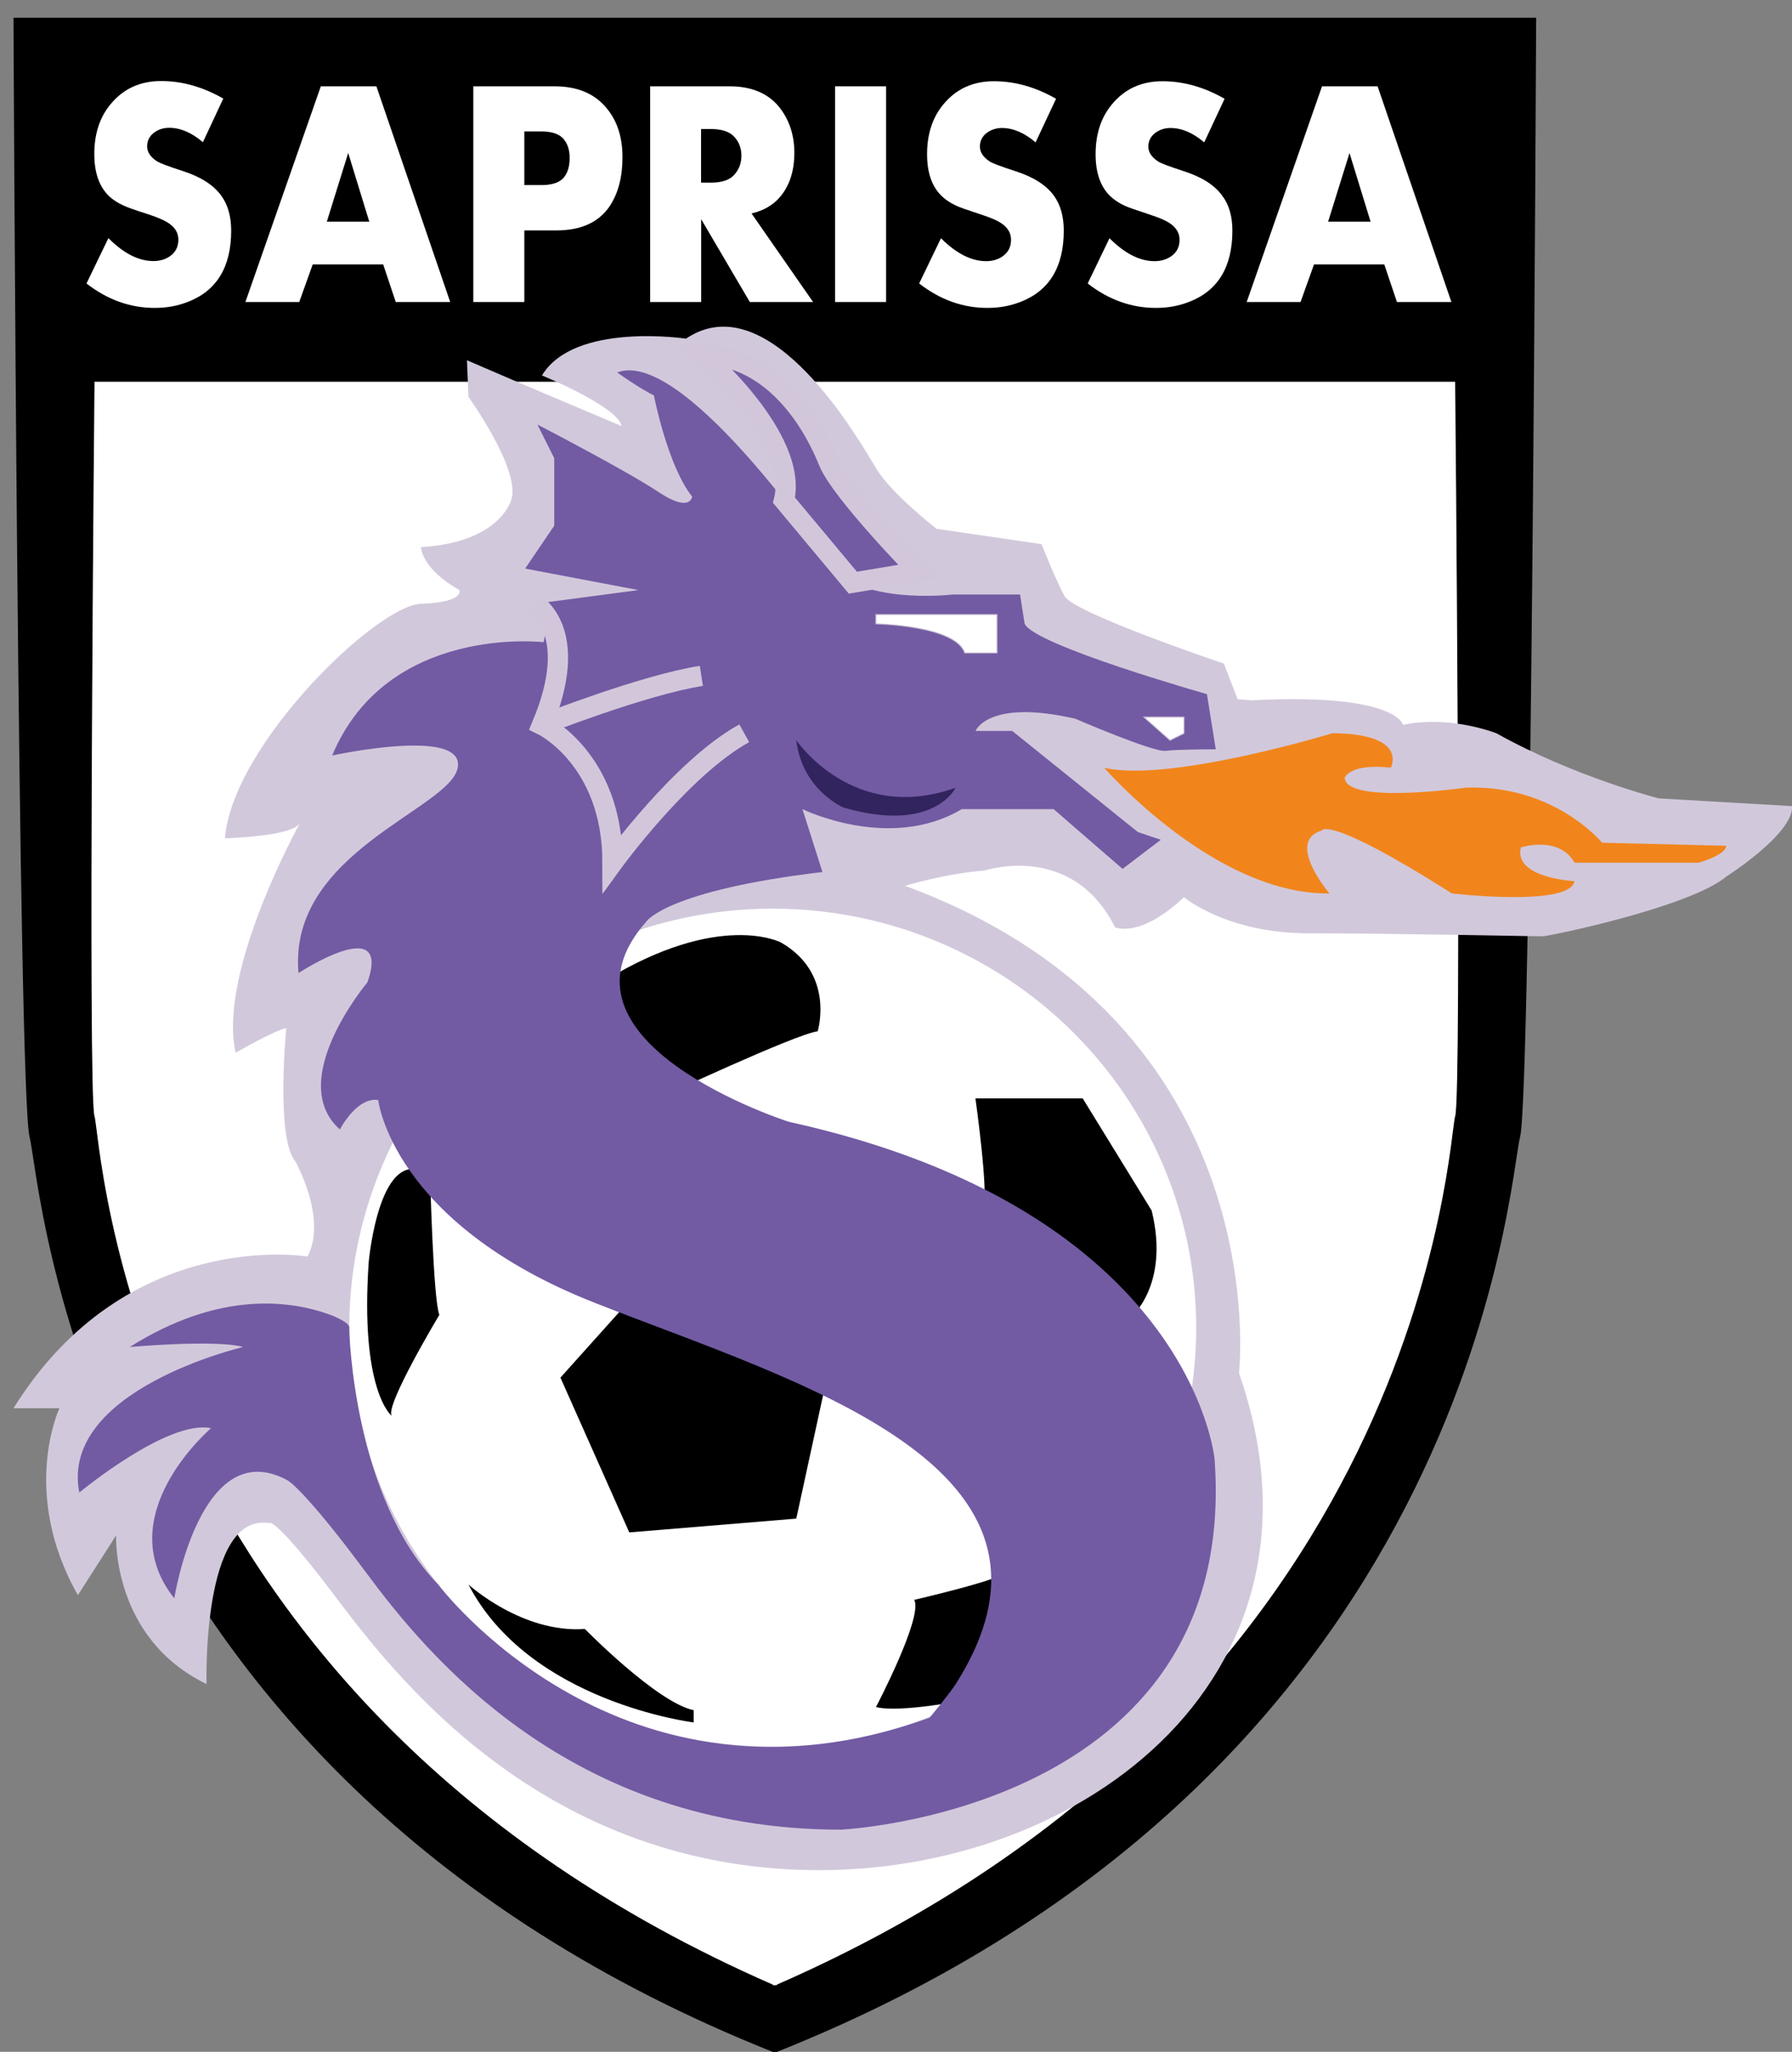 <?xml version="1.0" encoding="utf-8"?>
<!-- Generator: Adobe Illustrator 16.0.3, SVG Export Plug-In . SVG Version: 6.00 Build 0)  -->
<!DOCTYPE svg PUBLIC "-//W3C//DTD SVG 1.1//EN" "http://www.w3.org/Graphics/SVG/1.1/DTD/svg11.dtd">
<svg version="1.1" id="Capa_1" xmlns="http://www.w3.org/2000/svg" xmlns:xlink="http://www.w3.org/1999/xlink" x="0px" y="0px"
	 width="17.673px" height="20.23px" viewBox="1.821 1.121 17.673 20.23" enable-background="new 1.821 1.121 17.673 20.23"
	 xml:space="preserve">
<rect x="1.821" y="1.121" width="17.673" height="20.23" fill="#808080" stroke="none"/>
<path d="M9.483,21.352c6.879-2.742,7.216-8.589,7.329-9.019c0.113-0.431,0.159-11.037,0.159-11.037H9.483H9.442H1.954
	c0,0,0.045,10.605,0.159,11.037c0.113,0.43,0.45,6.277,7.329,9.019"/>
<path fill="#FFFFFF" stroke="#000000" stroke-width="0.01" stroke-miterlimit="10" d="M9.483,20.694
	c6.426-2.81,6.626-8.362,6.694-8.566c0.068-0.204,0-7.248,0-7.248H9.483H9.442H2.748c0,0-0.068,7.044,0,7.248
	c0.068,0.204,0.268,5.756,6.694,8.566"/>
<path fill="#D2C8DB" d="M4.854,13.51c0,0-1.782-0.302-2.9,1.496h0.453c0,0-0.392,0.831,0.182,1.843l0.377-0.589
	c0,0-0.045,1.012,0.892,1.465c0,0-0.049-1.698,0.619-1.586c0,0,0.03-0.075,0.514,0.544s1.873,2.734,4.638,2.871
	c2.765,0.136,5.469-1.858,4.411-4.895c0,0,0.393-3.445-3.293-4.804c0,0,0.393-0.121,0.786-0.151c0,0,0.861-0.287,1.284,0.559
	c0,0,0.242,0.117,0.68-0.296c0,0,0.423,0.356,1.224,0.356c0.801,0,2.251,0.03,2.312,0.03s1.451-0.287,1.813-0.589
	c0,0,0.665-0.423,0.649-0.695l-1.314-0.076c0,0-0.831-0.211-1.602-0.642c0,0-0.456-0.182-0.921-0.083c0,0-0.06-0.317-1.495-0.242
	l-0.136-0.011l-0.136-0.351c0,0-1.481-0.499-1.571-0.665c-0.091-0.166-0.227-0.513-0.227-0.513l-1.035-0.151
	c0,0-0.445-0.344-0.596-0.595C10.309,5.488,9.417,3.902,8.586,4.46c0,0-1.103-0.166-1.42,0.363c0,0,0.741,0.302,0.786,0.499
	c0,0-1.042-0.438-1.526-0.649l0.015,0.362c0,0,0.514,0.71,0.423,1.012c0,0-0.105,0.423-0.891,0.468c0,0,0,0.211,0.378,0.423
	c0,0,0.06,0.121-0.378,0.136s-1.858,1.39-1.934,2.312c0,0,0.665-0.015,0.741-0.151c0,0-0.816,1.465-0.635,2.266
	c0,0,0.393-0.227,0.499-0.242c0,0-0.106,1.087,0.091,1.314C4.734,12.574,5.051,13.133,4.854,13.51z"/>
<ellipse fill="#FFFFFF" cx="9.442" cy="14.211" rx="4.176" ry="4.131"/>
<path fill="#F1851B" d="M12.711,8.691c0,0,1.087,1.253,2.221,1.239c0,0-0.438-0.514-0.076-0.62c0,0,0.045-0.166,1.284,0.62
	c0,0,1.163,0.136,1.209-0.121c0,0-0.604-0.03-0.529-0.333c0,0,0.377-0.121,0.529,0.151h1.224c0,0,0.272-0.076,0.272-0.167
	l-1.224-0.03c0,0-0.468-0.574-1.344-0.543c0,0-1.178,0.169-1.194-0.097c0,0,0.045-0.145,0.454-0.1c0,0,0.181-0.333-0.574-0.34
	C14.962,8.351,13.353,8.841,12.711,8.691z"/>
<g>
	<path fill="#FFFFFF" d="M4.101,3.395c0,0.36-0.144,0.595-0.431,0.704c-0.1,0.039-0.208,0.058-0.323,0.058
		c-0.242,0-0.466-0.08-0.673-0.241L2.89,3.469C3.041,3.62,3.189,3.695,3.334,3.695c0.065,0,0.121-0.017,0.166-0.05
		c0.053-0.038,0.08-0.091,0.08-0.161c0-0.063-0.029-0.116-0.088-0.157C3.448,3.295,3.375,3.263,3.271,3.23
		C3.146,3.19,3.068,3.162,3.036,3.146C2.985,3.123,2.942,3.095,2.905,3.063C2.802,2.969,2.751,2.828,2.751,2.639
		c0-0.197,0.053-0.361,0.16-0.49C3.036,1.997,3.202,1.92,3.41,1.92c0.208,0,0.413,0.058,0.613,0.173l-0.201,0.43
		c-0.11-0.094-0.221-0.142-0.333-0.142c-0.054,0-0.103,0.015-0.145,0.045C3.296,2.461,3.272,2.507,3.272,2.564
		c0,0.056,0.032,0.104,0.095,0.146C3.396,2.729,3.48,2.761,3.623,2.807C3.8,2.864,3.927,2.945,4.003,3.05
		C4.068,3.14,4.101,3.254,4.101,3.395z"/>
	<path fill="#FFFFFF" d="M6.261,4.099H5.724L5.6,3.728H4.905L4.772,4.099H4.241l0.744-2.127h0.548L6.261,4.099z M5.463,3.307
		L5.255,2.629L5.044,3.307H5.463z"/>
	<path fill="#FFFFFF" d="M7.96,2.672c0,0.192-0.041,0.351-0.123,0.477C7.73,3.311,7.554,3.393,7.307,3.393H6.992v0.706H6.489V1.972
		h0.8c0.228,0,0.4,0.073,0.518,0.22C7.91,2.317,7.96,2.477,7.96,2.672z M7.439,2.678c0-0.079-0.021-0.143-0.063-0.19
		C7.334,2.441,7.262,2.417,7.161,2.417H6.992v0.529h0.167c0.109,0,0.184-0.026,0.225-0.078C7.421,2.822,7.439,2.758,7.439,2.678z"/>
	<path fill="#FFFFFF" d="M9.84,4.099H9.216l-0.48-0.817v0.817H8.233V1.972h0.782c0.228,0,0.397,0.076,0.507,0.226
		C9.61,2.319,9.655,2.462,9.655,2.626c0,0.188-0.051,0.338-0.153,0.45c-0.065,0.072-0.155,0.122-0.269,0.15L9.84,4.099z
		 M9.133,2.656c0-0.075-0.025-0.139-0.075-0.191C9.011,2.417,8.934,2.393,8.829,2.393H8.735v0.529h0.094
		c0.106,0,0.183-0.024,0.229-0.073C9.108,2.796,9.133,2.732,9.133,2.656z"/>
	<path fill="#FFFFFF" d="M10.56,4.099h-0.503V1.972h0.503V4.099z"/>
	<path fill="#FFFFFF" d="M12.312,3.395c0,0.36-0.144,0.595-0.43,0.704c-0.101,0.039-0.208,0.058-0.323,0.058
		c-0.242,0-0.466-0.08-0.673-0.241l0.215-0.446c0.152,0.151,0.3,0.226,0.445,0.226c0.065,0,0.121-0.017,0.166-0.05
		c0.053-0.038,0.08-0.091,0.08-0.161c0-0.063-0.03-0.116-0.088-0.157c-0.043-0.032-0.117-0.063-0.22-0.096
		c-0.125-0.041-0.203-0.068-0.235-0.084c-0.051-0.024-0.095-0.052-0.13-0.084c-0.104-0.093-0.155-0.234-0.155-0.423
		c0-0.197,0.053-0.361,0.16-0.49c0.125-0.152,0.291-0.229,0.499-0.229c0.208,0,0.413,0.058,0.613,0.173l-0.202,0.43
		c-0.109-0.094-0.221-0.142-0.332-0.142c-0.054,0-0.102,0.015-0.145,0.045c-0.048,0.035-0.072,0.081-0.072,0.138
		c0,0.056,0.032,0.104,0.095,0.146c0.029,0.019,0.114,0.051,0.256,0.097c0.178,0.057,0.304,0.138,0.38,0.243
		C12.279,3.14,12.312,3.254,12.312,3.395z"/>
	<path fill="#FFFFFF" d="M13.975,3.395c0,0.36-0.144,0.595-0.431,0.704c-0.1,0.039-0.208,0.058-0.323,0.058
		c-0.242,0-0.466-0.08-0.673-0.241l0.215-0.446c0.151,0.151,0.299,0.226,0.444,0.226c0.065,0,0.121-0.017,0.167-0.05
		c0.053-0.038,0.08-0.091,0.08-0.161c0-0.063-0.03-0.116-0.088-0.157c-0.044-0.032-0.117-0.063-0.22-0.096
		c-0.125-0.041-0.203-0.068-0.236-0.084c-0.051-0.024-0.094-0.052-0.13-0.084c-0.103-0.093-0.154-0.234-0.154-0.423
		c0-0.197,0.053-0.361,0.16-0.49c0.125-0.152,0.291-0.229,0.499-0.229c0.208,0,0.413,0.058,0.613,0.173l-0.201,0.43
		c-0.11-0.094-0.221-0.142-0.333-0.142c-0.054,0-0.102,0.015-0.145,0.045c-0.048,0.035-0.073,0.081-0.073,0.138
		c0,0.056,0.032,0.104,0.095,0.146c0.028,0.019,0.114,0.051,0.255,0.097c0.178,0.057,0.305,0.138,0.38,0.243
		C13.942,3.14,13.975,3.254,13.975,3.395z"/>
	<path fill="#FFFFFF" d="M16.135,4.099h-0.537l-0.125-0.371H14.78l-0.133,0.371h-0.531l0.743-2.127h0.548L16.135,4.099z
		 M15.338,3.307l-0.208-0.677l-0.211,0.677H15.338z"/>
</g>
<path d="M8.314,11.951c0,0,1.345-0.631,1.571-0.662c0,0,0.176-0.567-0.363-0.876c0,0-0.604-0.317-1.737,0.377L8.314,11.951z"/>
<path d="M6.063,12.71c0,0,0.03,1.224,0.091,1.375c0,0-0.544,0.906-0.469,0.997c0,0-0.317-0.242-0.227-1.526
	C5.459,13.556,5.565,12.362,6.063,12.71z"/>
<polygon points="7.348,14.704 8.027,16.23 9.674,16.094 9.976,14.704 8.012,13.964 "/>
<path d="M6.441,16.744c0,0,0.529,0.483,1.148,0.438c0,0,0.71,0.725,1.073,0.801v0.121C8.662,18.103,7.045,17.907,6.441,16.744z"/>
<path d="M10.46,17.952c0,0,0.468-0.891,0.377-1.057c0,0,0.922-0.212,0.922-0.287l-0.392,1.271
	C11.367,17.878,10.702,18.013,10.46,17.952z"/>
<path d="M12.968,14.115c0,0,0.393-0.317,0.211-1.058l-0.68-1.106h-1.058c0,0,0.136,0.967,0.076,1.082
	C11.457,13.148,12.968,14.115,12.968,14.115z"/>
<path fill="#725BA3" d="M11.246,17.726c1.367-2.154-1.571-2.976-3.565-3.762c-1.995-0.786-2.13-1.997-2.13-1.997
	c-0.211-0.033-0.378,0.29-0.378,0.29c-0.543-0.483,0.272-1.451,0.272-1.451c0.242-0.695-0.68-0.091-0.68-0.091
	C4.658,9.522,6.26,9.099,6.335,8.691C6.411,8.283,5.097,8.57,5.097,8.57C5.64,7.271,7.182,7.453,7.182,7.453
	c0.061-0.227-0.091-0.378-0.091-0.378l1.027-0.136L7,6.727l0.287-0.423V5.639L7.121,5.307c0,0,0.876,0.453,1.194,0.665
	c0.317,0.211,0.332,0.045,0.332,0.045C8.405,5.715,8.27,5.02,8.27,5.02C8.118,4.944,7.907,4.793,7.907,4.793
	c0.68-0.257,2.176,1.979,2.176,1.979c0.362,0.302,1.133,0.211,1.133,0.211h0.665l0.045,0.287c0.091,0.212,1.798,0.695,1.798,0.695
	l0.087,0.544c0,0-0.375,0-0.496,0.015c-0.121,0.015-0.891-0.317-0.891-0.317c-0.861-0.197-0.982,0.121-0.982,0.121h0.362
	l1.239,0.997l0.226,0.076l-0.377,0.287l-0.68-0.589h-0.906c-0.71,0.423-1.571,0-1.571,0l0.197,0.62C8.405,9.9,8.2,10.202,8.2,10.202
	c-1.066,1.193,1.399,1.979,1.399,1.979c3.974,0.876,4.2,3.324,4.2,3.324c0.257,3.475-3.686,3.656-3.686,3.656
	c-2.674,0-4.079-1.722-4.684-2.538c-0.604-0.815-0.771-0.906-0.771-0.906c-0.861-0.469-1.118,1.163-1.118,1.163
	c-0.65-0.815,0.362-1.677,0.362-1.677c-0.423-0.091-1.299,0.634-1.299,0.634c-0.196-1.012,1.616-1.435,1.616-1.435
	c-0.272-0.076-1.118,0-1.118,0c0.893-0.563,1.598-0.459,1.989-0.313c0,0,0.179,0.068,0.176,0.122
	c-0.004,0.054,0.049,1.686,0.876,2.532c0,0,1.809,2.417,4.846,1.314C10.989,18.058,11.185,17.821,11.246,17.726z"/>
<path fill="none" stroke="#D2C7DA" stroke-width="0.2" stroke-miterlimit="10" d="M7.091,7.075c0,0,0.468,0.257,0.076,1.193
	c0,0,0.695,0.333,0.695,1.36c0,0,0.68-0.937,1.299-1.277"/>
<path fill="none" stroke="#D2C7DA" stroke-width="0.2" stroke-miterlimit="10" d="M7.167,8.268c0,0,0.997-0.393,1.571-0.483"/>
<path fill="#32245E" d="M9.674,8.419c0,0,0.559,0.831,1.571,0.469c0,0-0.211,0.453-1.103,0.196
	C10.143,9.084,9.734,8.917,9.674,8.419z"/>
<path fill="#FFFFFF" stroke="#D2C7DA" stroke-width="0.01" stroke-miterlimit="10" d="M10.46,7.271c0,0,0.786,0.015,0.876,0.287
	h0.317V7.181H10.46V7.271z"/>
<polygon fill="#FFFFFF" stroke="#D2C7DA" stroke-width="0.01" stroke-miterlimit="10" points="13.104,8.192 13.36,8.419 
	13.497,8.351 13.497,8.192 "/>
<path fill="#725BA3" stroke="#D2C7DA" stroke-width="0.2" stroke-miterlimit="10" d="M8.738,4.612c0,0,0.966,0.828,0.815,1.441
	l0.679,0.813l0.651-0.109c0,0-0.771-0.786-0.892-1.088C9.871,5.368,9.493,4.627,8.738,4.612z"/>
</svg>
